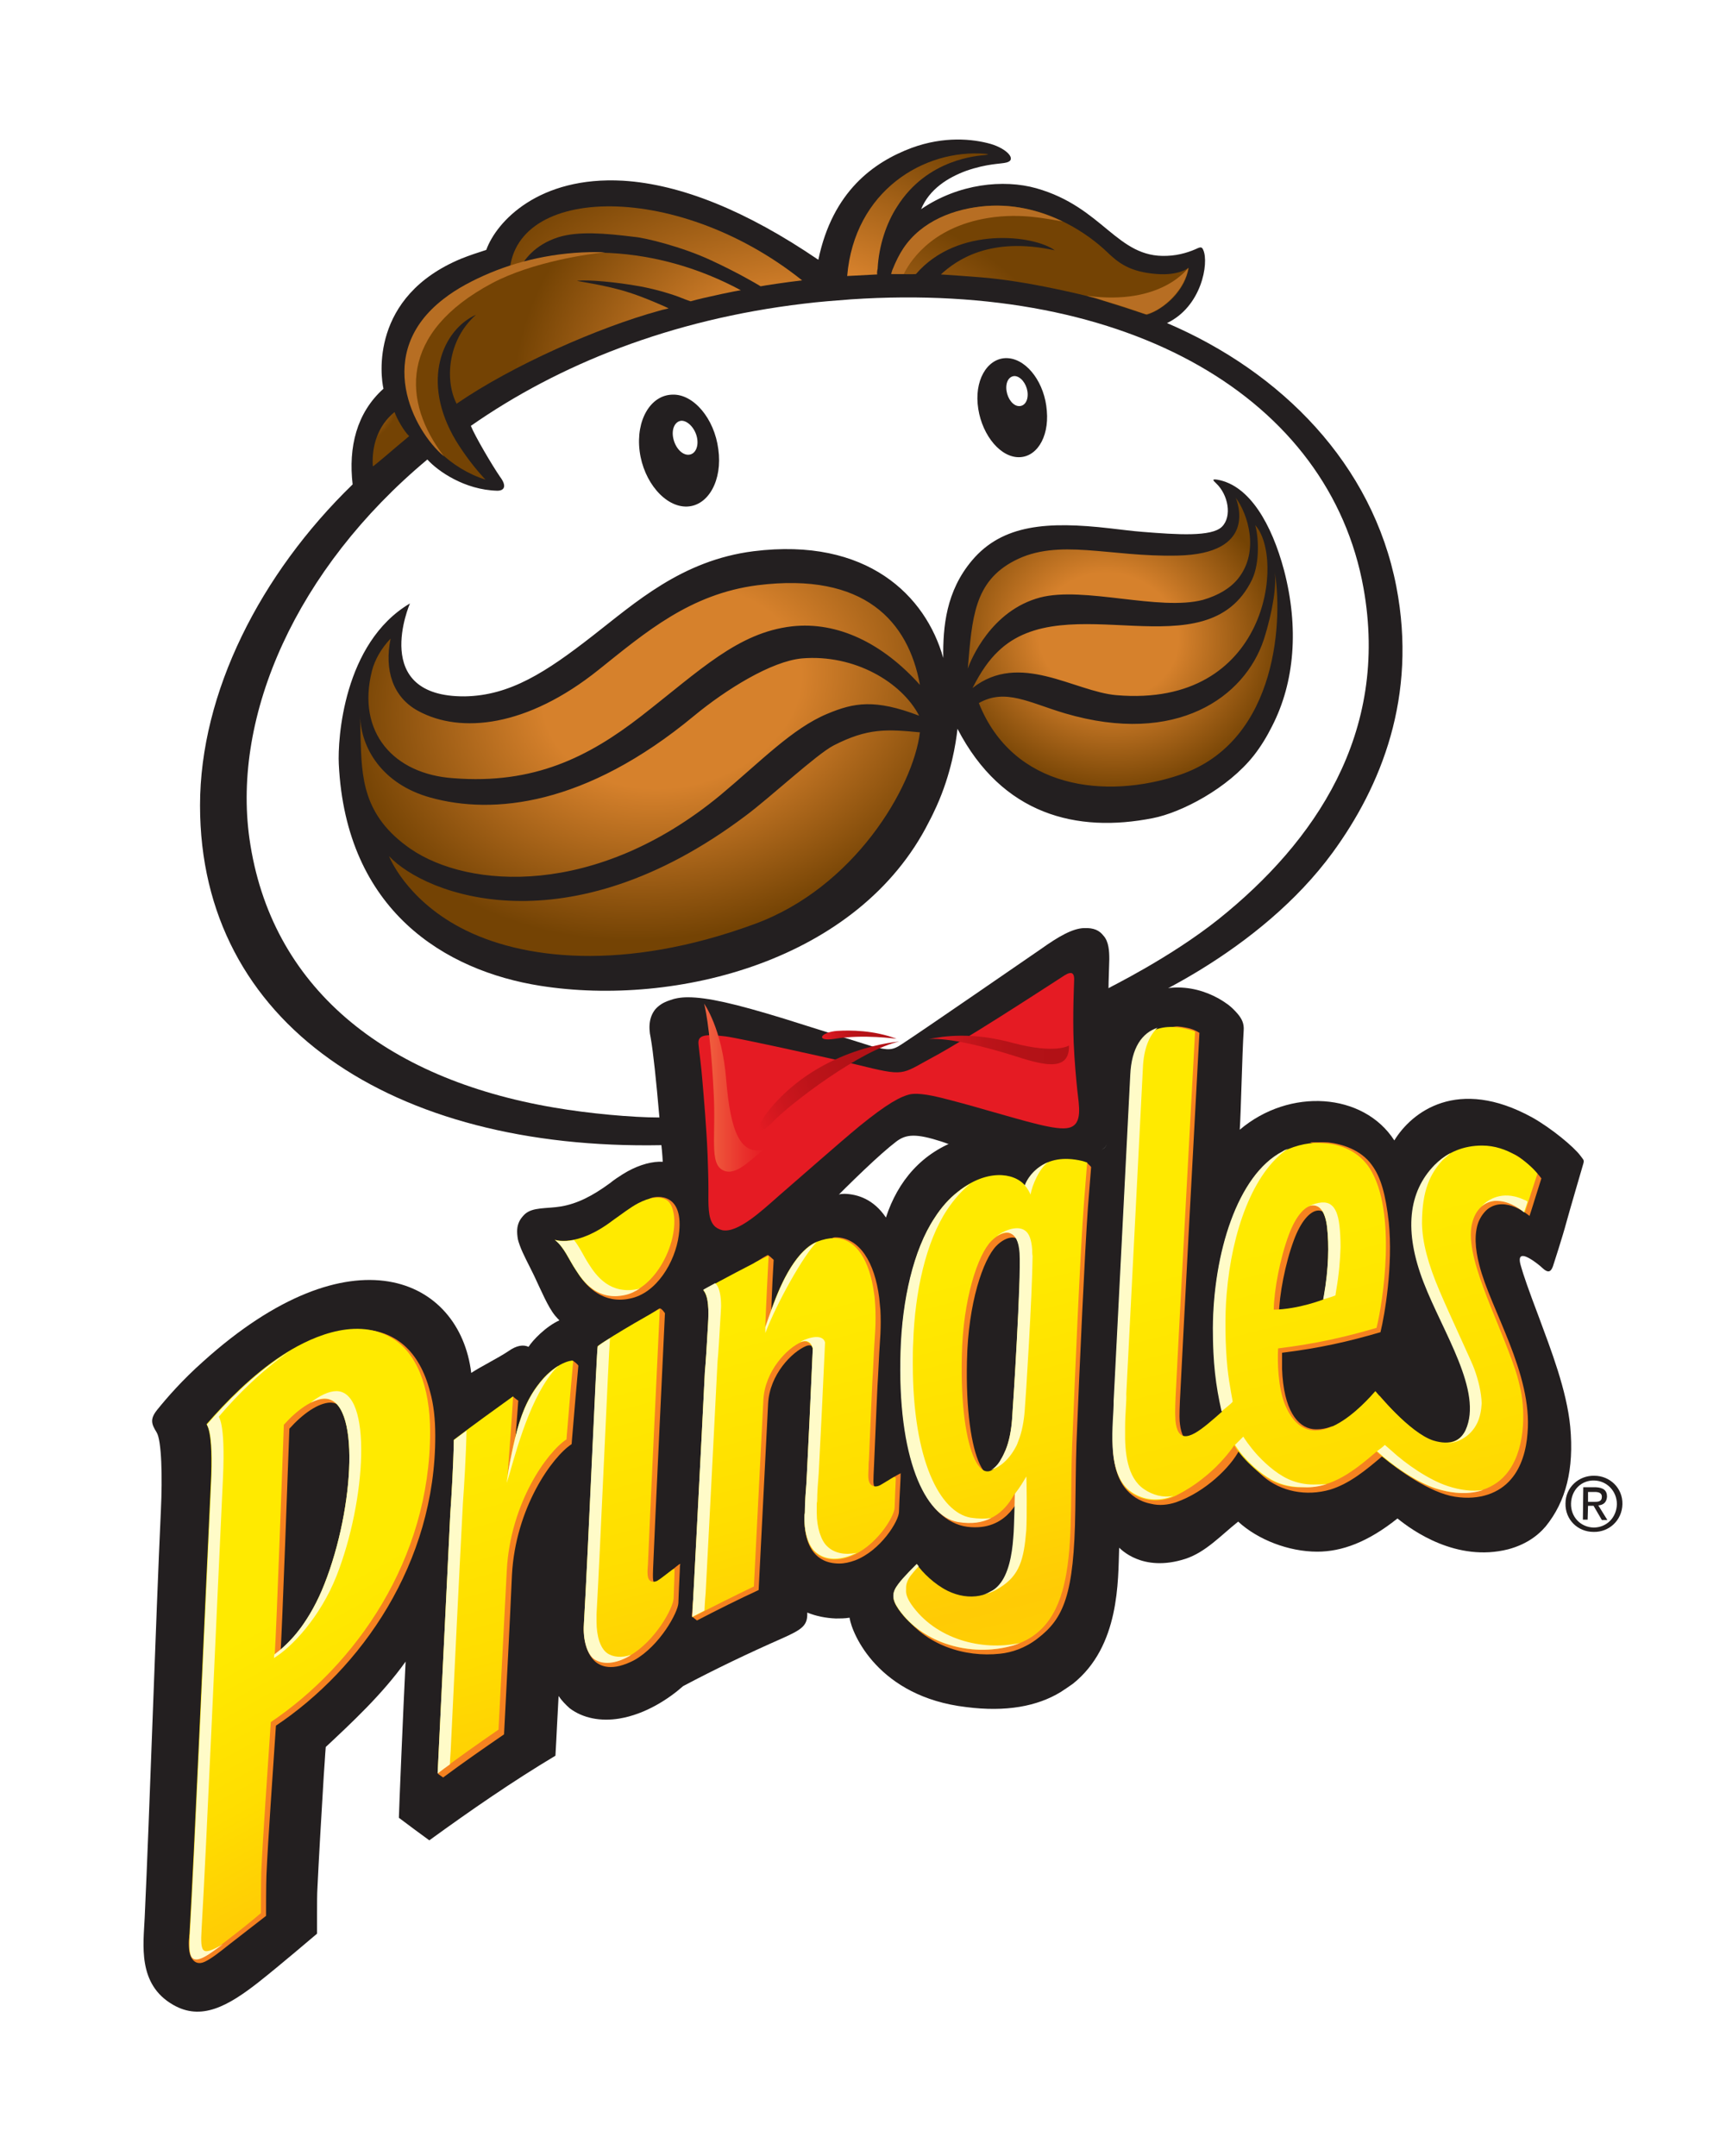 <?xml version="1.0" encoding="utf-8"?>
<!-- Generator: Adobe Illustrator 21.1.0, SVG Export Plug-In . SVG Version: 6.00 Build 0)  -->
<svg version="1.1" id="Layer_1" xmlns="http://www.w3.org/2000/svg" xmlns:xlink="http://www.w3.org/1999/xlink" x="0px" y="0px"
	 viewBox="0 0 436.6 545.3" style="enable-background:new 0 0 436.6 545.3;" xml:space="preserve">
<defs>
<filter id="dropshadow" height="130%">
  <feGaussianBlur in="SourceAlpha" stdDeviation="4"/> <!-- stdDeviation is how much to blur -->
  <feOffset dx="0" dy="13" result="offsetblur"/> <!-- how much to offset -->
  <feComponentTransfer>
    <feFuncA type="linear" slope="0.45"/> <!-- slope is the opacity of the shadow -->
  </feComponentTransfer>
  <feMerge> 
    <feMergeNode/> <!-- this contains the offset blurred image -->
    <feMergeNode in="SourceGraphic"/> <!-- this contains the element that the filter is applied to -->
  </feMerge>
</filter>
<filter id="dropshadow_light" height="130%">
  <feGaussianBlur in="SourceAlpha" stdDeviation="3"/> <!-- stdDeviation is how much to blur -->
  <feOffset dx="0" dy="6" result="offsetblur"/> <!-- how much to offset -->
  <feComponentTransfer>
    <feFuncA type="linear" slope="0.2"/> <!-- slope is the opacity of the shadow -->
  </feComponentTransfer>
  <feMerge> 
    <feMergeNode/> <!-- this contains the offset blurred image -->
    <feMergeNode in="SourceGraphic"/> <!-- this contains the element that the filter is applied to -->
  </feMerge>
</filter>
</defs>
<g>
	<g>
		<g id="logo" filter="url(#dropshadow)">
			<g id="head">
				<g>
					<path style="fill:#231F20;" d="M172.9,289.3c2,8,0.1,15.6,17.1,15c4.5-0.2,10.8-4.2,11.7-4.9c0.4-0.4,6.7-6.5,7.1-6.9
						c6.5-6.6,13.7-13.6,17.9-16.8c2.5-1.9,5-2.1,11.5,0c0.4,0.1,4.3,1.6,7,2.5c0.2,0.1,6.5,4.3,12.1,3.6c2.9-0.4,5.6-2,7.8-3.5
						c2.1-1.4,8.9-0.7,9.8-0.4c3.8,1.2,6.3-0.8,6.3-6.9c0-4.1-1.3-17.8-1-25.7c0.1-2.5-7.6,1.1-5,0.3c12.2-3.6,43.7-18.1,61.9-43
						c12.2-16.7,21.5-39.4,16.1-67.3c-6-30.9-29-54.2-58-66.6c8.8-4.2,10.6-15.2,9.2-18.4c-0.3-0.8-0.6-0.9-1.5-0.5
						c-1.7,0.8-4.5,1.8-7.7,1.9c-12.7,0.6-16.1-12.3-33.1-17.1c-8.2-2.3-19.6-1.2-29.1,5.3c2.1-5.1,6.8-8,11.4-9.7
						c5.5-1.9,8.7-1.7,10.2-2.1c2.7-0.7,0.1-3.5-4-4.7c-4.6-1.3-11.8-2-20,1c-9.6,3.6-20,11-23.6,28.3c-18.2-12.4-34.8-19.1-49.4-20
						c-21.3-1.2-32,10.3-34.6,17.5c-2.2,0.7-4.3,1.4-6.3,2.2C93.5,62,96.3,82.3,97,85.3c-6.8,6.1-8.9,14.8-7.8,24.2
						c-23.3,22.6-38.6,52.6-38.6,81.2c0,55.3,48.7,87.2,116.7,85.9c0,0,1,8.4-0.1,10.6C168.9,287.4,172.4,287.2,172.9,289.3z"/>
					<path style="fill:#FFFFFF;" d="M165.8,242.2c0.9-1,2-1.7,3.5-2.2c1.3-0.5,2.8-0.8,4.7-0.8c4.9,0,11.9,1.6,24.3,5.4
						c6.3,2,22.3,7,22.6,7.1c3.8,0.9,4.8,1,7.3-0.7c6.4-4.2,27.8-19,35.1-24c4.5-3.2,8-5.2,10.9-5.3c2.5-0.1,3.9,0.6,4.9,1.9
						c1.4,1.5,1.5,4,1.5,6c0,0.8-0.2,5.8-0.2,7.3c0-0.1,15.5-7.6,27.9-17.5c24.2-19.4,43.2-46.9,36.6-83.7
						c-8.6-47.8-59-77.7-129.6-73c-3.9,0.3-8,0.6-12,1.1c-33.7,4-62,15.4-84.2,30.9c1.1,2.7,5.4,10,7.4,12.9c1.8,2.4,1,3.5-0.7,3.5
						c-8.3-0.2-15.1-5-17.7-7.9c-33.2,27.7-49.4,64.7-45,95.9c5.3,37.4,34,60.7,77.1,68c8.7,1.5,19.7,2.5,26.6,2.5
						c-0.8-9.3-1.6-16.8-2.2-20.1C163.9,246.3,164.4,243.9,165.8,242.2z"/>
					<g>
						<path style="fill:#E51B23;" d="M268.6,234.1c-7.9,5.1-24.5,15.9-32.7,20.3s-6.7,4.9-19.3,1.8c-5.3-1.3-29.8-6.7-33-7.1
							c-5.6-0.7-7.2-0.3-6.9,2.1c0.2,2.1,0.7,5.4,1,9.4c0.3,3.5,1,11.4,1.3,18.7c0.1,2.9,0.2,5.9,0.2,8.3c0,3.9-0.2,7.5,1.4,9.3
							c0.5,0.6,1.3,1,2.1,1.2c3.9,0.8,10-4.9,14.2-8.6c6.6-5.7,15.4-13.5,20.5-17.7c7-5.7,10.5-7.6,13-8.1c0.2,0,2-0.5,7.6,0.9
							c3.2,0.8,7.3,1.9,11.4,3.1c10.3,2.9,17.9,5.3,21,4.5c3.6-0.9,2.5-5.7,2.1-9.6c-0.3-2.9-0.7-7.2-0.9-11.8
							c-0.3-7.2,0.1-14.9,0.1-15.6C271.9,232.4,270.6,232.7,268.6,234.1z"/>
						<path style="fill:#F29B7F;" d="M177.2,249.3"/>
					</g>
				</g>
				<g>
					<g>
						<g>
							
								<radialGradient id="SVGID_1_" cx="71.508" cy="463.807" r="84.44" gradientTransform="matrix(1.305 9.600000e-03 -0.337 -0.812 283.826 462.128)" gradientUnits="userSpaceOnUse">
								<stop  offset="0.359" style="stop-color:#D6812C"/>
								<stop  offset="0.899" style="stop-color:#744304"/>
							</radialGradient>
							<path style="fill:url(#SVGID_1_);" d="M179.8,52.8c6.3,2.9,11.3,5.8,12.6,6.6c1-0.2,6.2-1,10.5-1.5
								c-32.3-25.8-75.2-24.1-74,0l0.7,3.9c0,0-0.1-11,11.6-14.8c5.1-1.6,11.9-1,19.2-0.1C163.1,47.1,172.5,49.4,179.8,52.8z"/>
							
								<radialGradient id="SVGID_2_" cx="190.607" cy="536.838" r="77.302" gradientTransform="matrix(1.05 0.113 0.115 -0.994 -58.766 600.743)" gradientUnits="userSpaceOnUse">
								<stop  offset="0.359" style="stop-color:#D6812C"/>
								<stop  offset="0.899" style="stop-color:#744304"/>
							</radialGradient>
							<path style="fill:url(#SVGID_2_);" d="M159.2,61c-5.7-1.9-13.5-2.9-13.2-3c2.8-0.3,9.7,0.3,15.8,1.4c4.4,0.8,8.4,2.1,9.7,2.6
								c1.2,0.5,3.1,1.2,3.2,1.2c1.1-0.3,2.2-0.6,3.1-0.8c7.9-1.8,9.6-2,9.6-2c-20.6-11.1-45.5-13.2-67.3-2.5
								c-26.1,12.8-18,34.4-8.9,43.4c3.2,3.1,7.2,5.6,11.6,7c-2.7-2.9-5.3-6.3-7.5-9.9c-9-15.1-3.3-28,5.1-31.8
								c-7.4,6.6-7.8,16.9-4.9,22.5c14.1-9.7,35.9-19.3,51.2-23.5c0.9-0.3,1.7-0.4,2.4-0.6C169.2,64.9,162.5,62,159.2,61z"/>
							
								<radialGradient id="SVGID_3_" cx="186.514" cy="534.938" r="74.154" gradientTransform="matrix(1.053 7.940000e-02 8.360000e-02 -0.997 -35.691 599.709)" gradientUnits="userSpaceOnUse">
								<stop  offset="0.359" style="stop-color:#D6812C"/>
								<stop  offset="0.899" style="stop-color:#744304"/>
							</radialGradient>
							<path style="fill:url(#SVGID_3_);" d="M222,55c0.3-6,2.3-11.7,4.9-15.7c7.7-12.3,20.7-12.9,22.3-13.1
								c0.5-0.1,1.3-0.2,0.1-0.3c-15.6-1.3-33.2,9.4-35,30.9c1.6-0.1,7.6-0.4,7.6-0.4C221.8,56.1,221.9,55.3,222,55z"/>
							
								<radialGradient id="SVGID_4_" cx="187.029" cy="505.62" r="81.586" gradientTransform="matrix(1.053 7.940000e-02 8.360000e-02 -0.997 -35.691 599.709)" gradientUnits="userSpaceOnUse">
								<stop  offset="0.359" style="stop-color:#D6812C"/>
								<stop  offset="0.899" style="stop-color:#744304"/>
							</radialGradient>
							<path style="fill:url(#SVGID_4_);" d="M292.7,56.3c-7-0.5-9.9-2.9-12.8-5.7c-4.2-4-14.4-11.6-27.8-11.6
								c-1.6,0-3.3,0.1-5.1,0.4c-6.2,0.9-12.9,3.5-17.4,9.1c-2.9,3.6-3.9,7.4-4,7.8c0,0,6,0.1,6.1,0c10.6-12.3,30-9.8,35.1-6
								c-16.5-3.6-25,2.6-28.8,6.1c3,0.2,7.5,0.5,12,0.9c5.9,0.6,12.3,1.7,20,3.4c1.3,0.3,4.1,0.9,6.6,1.6
								c6.3,1.9,13.5,4.3,13.5,4.3s1.4-0.4,3-1.4c2.8-1.7,6.6-5.1,7.6-10.4C300.4,54.8,298.3,56.7,292.7,56.3z"/>
							
								<radialGradient id="SVGID_5_" cx="109.228" cy="483.649" r="18.329" gradientTransform="matrix(0.928 9.050000e-02 8.420000e-02 -0.799 -56.466 463.822)" gradientUnits="userSpaceOnUse">
								<stop  offset="0.359" style="stop-color:#D6812C"/>
								<stop  offset="0.899" style="stop-color:#744304"/>
							</radialGradient>
							<path style="fill:url(#SVGID_5_);" d="M94.3,104.9c0,0.3,5.3-4.4,9.2-7.6c-1.4-1.4-3-4.2-3.7-6.1
								C95.5,94.7,94,99.9,94.3,104.9z"/>
						</g>
						<g>
							<path style="fill:#B76E23;" d="M124.5,58.6c10.2-5.4,24.5-7.4,28.6-7.8c-10.5-0.4-20.7,1.7-29.1,5.2c-4.3,1.8-8.5,4-11.8,6.6
								c-17.8,13.7-7.7,33.3,0.1,39.8C101.8,88.7,100.8,71.2,124.5,58.6z"/>
							<path style="fill:#B76E23;" d="M250.1,42.1c8.3-1.3,14.8,0.3,18.7,0.9c-4.8-2.3-11.5-4.5-19.3-3.9c-8.1,0.6-16.4,3.8-21,10.7
								c-1,1.5-1.9,3.3-2.7,5.3c-0.1,0.1-0.3,1-0.4,1.2c2,0,3.2,0,3.2,0C229.7,54.1,234.9,44.5,250.1,42.1z"/>
							<path style="fill:#B76E23;" d="M283.3,64.3c3.2,1,6.7,2.3,6.7,2.2c4.3-1.1,9.9-6.4,10.6-11.8c0,0-6.7,9.7-25.7,7.1
								c0,0,1,0.3,2.3,0.6C277.5,62.5,280.3,63.4,283.3,64.3z"/>
						</g>
					</g>
					<g>
						<g>
							<g>
								<path style="fill:#231F20;" d="M181.7,100.6c1.1,7.8-2.5,14.3-7.9,14.5c-5.5,0.2-11-6.2-12-14c-1-7.9,2.8-14.2,8.3-14.3
									C175.4,86.6,180.7,92.8,181.7,100.6z"/>
								<path style="fill:#231F20;" d="M264.8,90.9c0.6,6.9-2.8,12.1-7.6,11.7c-4.8-0.4-9.3-6.5-9.9-13.5c-0.6-6.9,3.1-12,7.9-11.5
									C260,78.1,264.3,84,264.8,90.9z"/>
							</g>
							<g>
								<path style="fill:#FFFFFF;" d="M176.3,97.6c0.5,2.3-0.4,4.3-2.1,4.4c-1.7,0.1-3.4-1.8-3.9-4.2c-0.5-2.4,0.5-4.3,2.1-4.4
									C174,93.4,175.8,95.3,176.3,97.6z"/>
								<path style="fill:#FFFFFF;" d="M259.9,86c0.3,2.1-0.6,3.7-2.1,3.7s-2.9-1.8-3.2-3.9s0.6-3.7,2.1-3.7
									C258.2,82.2,259.6,84,259.9,86z"/>
							</g>
						</g>
						<g>
							<g>
								<g>
									<path style="fill:none;" d="M165.8,242.2c0.9-1,2-1.7,3.5-2.2c1.3-0.5,2.8-0.8,4.7-0.8c4.9,0,11.9,1.6,24.3,5.4
										c6.3,2,22.3,7,22.6,7.1c3.8,0.9,4.8,1,7.3-0.7c6.4-4.2,27.8-19,35.1-24c4.5-3.2,8-5.2,10.9-5.3c2.5-0.1,3.9,0.6,4.9,1.9
										c1.4,1.5,1.5,4,1.5,6c0,0.8-0.2,5.8-0.2,7.3c0-0.1,15.5-7.6,27.9-17.5c24.2-19.4,43.2-46.9,36.6-83.7
										c-8.6-47.8-59-77.7-129.6-73c-3.9,0.3-8,0.6-12,1.1c-33.7,4-62,15.4-84.2,30.9c1.1,2.7,5.4,10,7.4,12.9
										c1.8,2.4,1,3.5-0.7,3.5c-8.3-0.2-15.1-5-17.7-7.9c-33.2,27.7-49.4,64.7-45,95.9c5.3,37.4,34,60.7,77.1,68
										c8.7,1.5,19.7,2.5,26.6,2.5c-0.8-9.3-1.6-16.8-2.2-20.1C163.9,246.3,164.4,243.9,165.8,242.2z"/>
								</g>
							</g>
							<g id="moustache" filter="url(#dropshadow_light)">
								<g>
									
										<radialGradient id="SVGID_6_" cx="56.635" cy="1278.735" r="99.644" gradientTransform="matrix(0.891 7.580000e-02 0.207 -0.71 -145.185 1058.473)" gradientUnits="userSpaceOnUse">
										<stop  offset="0.359" style="stop-color:#D6812C"/>
										<stop  offset="0.899" style="stop-color:#744304"/>
									</radialGradient>
									<path style="fill:url(#SVGID_6_);" d="M193.1,123.8c-17.8,2.5-30.8,10.9-42.1,20.9c-16.6,14.7-28.8,15.9-39.7,14.8
										c-12.4-1.3-11.8-15.9-11.5-20.6c-9.4,5.9-12.9,27-10.7,40.5c3.7,22,21.7,59.1,87.2,43.8c44.1-10.2,62.7-40.9,59.9-65.8
										C232.9,129,209.8,121.5,193.1,123.8z"/>
									
										<radialGradient id="SVGID_7_" cx="336.877" cy="1357.841" r="79.009" gradientTransform="matrix(0.617 0.103 9.080000e-02 -0.551 -50.724 855.275)" gradientUnits="userSpaceOnUse">
										<stop  offset="0.359" style="stop-color:#D6812C"/>
										<stop  offset="0.899" style="stop-color:#744304"/>
									</radialGradient>
									<path style="fill:url(#SVGID_7_);" d="M321.9,119.5c-3.5-9.2-8.6-14.4-11.1-15c5.1,17.6-7.7,15-31.3,13
										c-21.8-1.8-37.4,2-37.3,31c0.1,30.9,37.1,47.7,66.7,26.8C327.9,158.2,327.5,134,321.9,119.5z"/>
								</g>
								<path style="fill:#231F20;" d="M324.8,125.2c-3.1-11.6-8.7-21.5-16.9-22.9c-1.4-0.2-1,0.2-0.6,0.6c0.1,0.1,0.2,0.2,0.3,0.3
									c3.1,2.9,4.1,8.4,1.5,11s-11.4,2-20.1,1.3c-2.7-0.2-5.5-0.6-8.3-0.9c-15.7-1.8-27.1-1-34.8,8.1c-6.6,7.8-7.4,16.8-7.3,24.7
									c-4.4-15.7-19.2-30.6-48-27c-18.2,2.3-30,13.1-40.7,21.4c-11.8,9.2-20.9,15.1-32.3,15.3c-24.2,0.2-13.9-23.5-13.9-23.5
									c-16.9,10-18.3,34.5-18,40.6c1.8,37.1,26.9,52.3,51,56.1c34.3,5.4,80.6-6.3,98.3-41.5c0.7-1.3,1.3-2.6,1.9-3.9
									c3.7-8.2,4.9-15.9,5.3-19.6c11.3,21.8,30.2,26.4,49.4,22.6c7.2-1.4,19-7.5,25.6-15.9c1.8-2.3,3.3-4.8,4.6-7.4
									C327.5,153.5,328.6,139.7,324.8,125.2z M94.1,150.6c0.7-2.7,2.3-5.6,4.7-8.1c-1.6,7.9,0.5,14.8,7,18.3
									c10.7,5.8,27.5,4.1,45.6-10.4c12-9.6,23.2-19.2,40.2-21.4c27.1-3.4,38.2,9.2,41.1,25.2c-9.4-10.5-20.8-16.1-32.4-14.8
									c-13.7,1.6-23.2,11.1-38.1,22.7c-13.4,10.4-27.2,17.3-47.5,15.7C99.7,176.8,90.1,166.3,94.1,150.6z M91.2,167.4
									c-0.1-3.6-0.1-6.2-0.1-5.3c0.2,8,5.5,17.2,17.8,20.6c15.8,4.4,39.2,2.1,66.7-20.7c8-6.6,19.5-13.8,27.3-14.5
									c13.2-1.1,25.2,6,29.6,14.5c-11.2-4.3-16.5-3.3-23.2-0.5c-8.9,3.7-16.9,12.1-27.1,20.6c-31.5,26-63.7,23.6-78.3,13.6
									C91.7,187.3,91.5,177.6,91.2,167.4z M190.8,214.7c-33,12.1-59,9-74.3,0.9c-14-7.4-18.1-18.1-18.1-18.1
									c9.3,9.9,45.1,23.7,90.2-10.2c6.2-4.6,18-15.6,22.3-17.8c8.6-4.4,13.4-4.1,21.8-3.3C231,180.1,216.1,205.5,190.8,214.7z
									 M256.6,122.8c11.1-5.8,24-0.9,41.2-1.3c20.4-0.4,15.2-13.5,14.8-14.6c3,4,6.1,13.5,0.6,20.4c-2,2.5-5.1,4.3-8.9,5.4
									c-11.1,2.9-30.1-3.5-41.2-0.6c-12.4,3.3-17.5,15.7-18.3,18C245.9,137.2,246.4,128.1,256.6,122.8z M252.4,145.8
									c17.2-16.9,52.8,5.5,64.3-18.2c2.1-4.4,1.6-11.3,0.8-13.8c7.5,8.1,3.5,46.3-35.1,43c-10.6-0.9-24.5-11.2-36.4-1.8
									C248.2,150.7,250.2,147.9,252.4,145.8z M298.3,177c-18.5,6.2-42,3.6-50.7-18.2c6.7-3.8,12.7-0.1,21.8,2.6
									c28.2,8.3,45.5-4.1,50.3-18.7c2.3-7.2,3.3-14.1,2.7-17.2C324.4,136.1,323.9,168.4,298.3,177z"/>
							</g>
						</g>
					</g>
				</g>
			</g>
			<g id="lettering">
				<path style="fill:#231F20;" d="M397.2,347.8c-0.9-9.3-4.9-19.5-8-27.9c-2.5-6.6-3.9-10.6-4.5-12.8c-0.9-3,0.4-3.4,4.2-0.5
					c0.5,0.4,0.9,0.7,1.3,1.1c1.2,1.1,2,1.2,2.6-0.4c0.2-0.6,2.5-7.7,3.4-11.1c0.7-2.6,4.1-14.2,4.3-14.9c0.3-1,0-1-0.7-2
					c-1.7-2.3-7.4-7-12.2-9.7c-18.9-10.4-30.5-1.4-34.9,5.8c-7.8-12.1-26.5-13.4-39.1-2.7c0.3-4.3,0.6-19,1-25.2
					c0.1-1.6-0.4-2.8-1.6-4.2c-0.7-0.8-1.5-1.6-2.3-2.2c-6-4.5-15.4-6.6-23.6-1c-0.6,0.4-10.1,2.5-10.7,3c-0.5,0.4-0.4,3-0.4,3.8
					c-0.2,7.2,4.4,22.5,4.4,26.4c0,6.4-3.5,4.6-7.5,2.9c-4-1.8-13.2-0.3-14.5,2.5c-1.3,2.7-9.6-1.5-9.6-1.5s-3-1.2-5.8-2.1
					c-9.8,3.3-15.9,10.6-18.9,19.8c-3.1-4.6-7.1-5.9-10.5-6c-1,0-2.5,0.3-4.1,0.9c-2.6,1.6-6.2,4.4-8.3,5.5
					c-2.6,1.3-3.4-0.9-5.7-0.7c-5.7,6.2-12.7,5.9-16.8,4c-1.9-0.9-2.7-3.1-2.9-5.2c-0.2-0.7-0.4-1.6-0.4-2.3c0-1.1-0.1-2.6-0.3-3.6
					c-0.6-1-1.5-2.4-2.1-3.6c-2.3-4.5-9.3-3.8-15.4,0c-1.1,0.7-2.2,1.4-3.3,2.3c-4.5,3.3-8.3,5.2-12.4,5.9c-3.6,0.6-7.2,0.1-9.2,2
					c-0.5,0.5-1,1.1-1.3,1.7c-0.7,1.4-0.7,2.8-0.4,4.6c0.1,0.4,0.2,0.8,0.5,1.6c0.8,2.2,2.2,4.7,3.6,7.6c1.8,3.8,3.5,7.9,5.3,10.1
					c0.5,0.6,0.9,1,1.1,1.2c-3.5,1.6-6.8,5.1-7.8,6.7c-1.3-0.6-3-0.4-5.1,1.1c-2.7,1.8-7,3.9-9.4,5.5c-2.9-24-30.3-36.7-67.8-2.9
					c-5.3,4.7-9.2,9.2-11.7,12.3c-1.8,2.3-1.4,3.5-0.1,5.6c1.3,2,1.5,11.4,1.1,19.7c-1.3,27.9-2.9,77.6-4.1,103
					c-0.3,6.8-1.9,16.9,7.2,22.1c7.1,4.1,13.8,0.4,21.7-5.8c5.2-4.1,14.7-12.2,14.7-12.2c0-1.6,0-3.5,0-5c0-2.6,0-5.1,0.1-6.6
					c0.3-6.4,1-18.7,1.6-28.4c0.2-2.4,0.3-4.9,0.5-7.2c6.4-6,14.3-13.3,20.2-21.6c-0.6,11.9-1.7,38.3-1.7,39.5
					c2.5,1.9,5.1,3.8,7.7,5.7c10.6-7.7,21.2-15,31.9-21.4c0.3-5,0.5-10.1,0.8-15.1c0.8,1.2,1.8,2.2,2.8,3.1
					c3.3,2.5,7.8,3.4,12.6,2.6c6.6-1.1,12.5-5,16.1-8.2c8.3-4.4,16.7-8.4,25.1-12.1c4.7-2.1,6.2-3.1,6.3-5.8c0-0.2,0-0.5,0-0.7
					c2.2,0.9,4.7,1.4,7.2,1.5c1.1,0,2.3,0,3.5-0.2c0.6,4.1,7.3,20,29.5,22.6c10.1,1.3,18-0.2,23.9-3.8c1.1-0.7,2.1-1.4,3.1-2.1
					c11.9-9.5,11.4-26.1,11.7-34.4c0.2,0.1,5.7,6.4,16.8,2.8c5.1-1.7,8.8-5.8,13.3-9.4c5,4.6,12.8,7.6,20,7.6
					c6.2,0,12.8-2.4,20.3-8.4c3.8,3.1,15,11.1,28,7.8c4.1-1.1,7.2-3.1,9.5-5.8C396.1,366.7,398.2,358.6,397.2,347.8z"/>
				<g>
					<g>
						<path style="fill:#F58220;" d="M171.8,382.6c-0.5,0.4-1.2,0.9-1.4,1.1s-0.5,0.5-0.5,0.6c0,0.5,0.4,1.6,0.2,1.8
							c-1.5,1-2.3,1.9-3,2c-2.4,0.4-1.9-2.6-1.9-4.4c0.3-7.9,3-64.6,3-64.6s-0.9-1.4-1.4-1.2c-2.7,1.5-11.2,8.3-14.3,10.6
							c-0.2,0.2-2.4,51.5-3.5,70.2c0,0.5-1.2-1.4-1.2-0.9c-0.4,2.2,0.1,8.2,3.8,10.1c1.3,0.7,3,0.9,5.1,0.4c1.2-0.3,2.5-0.8,3.8-1.5
							c6.5-3.7,11-12.1,11.1-14.4c0.1-3.3,0.4-8.5,0.4-9.5C172.1,382.5,172.2,382.4,171.8,382.6z"/>
						<path style="fill:#F58220;" d="M171.7,299.4c1.5-10.9-5.6-10-7.1-9.4c-0.6,0.2-1.2,2-1.9,2.4c-1.9,1-4.1,2.6-6.5,4.4
							c-9.1,6.8-14.6,4.7-14.6,4.7c2.4,1.9,3.5,4.9,5.3,7.6c0.1,0.1-0.5,0.2-0.4,0.3c2,3.1,6.2,7.4,12.8,6
							C166.1,314.1,170.8,306.1,171.7,299.4z"/>
						<path style="fill:#F58220;" d="M145.2,331.3c-0.5-0.4-1,0-1.2,0.1c-1.4,0.8-3.3,3-5.8,5.9c-5.9,7-6.2,15.1-7.3,19.9
							c-0.3-0.8-0.6-1.5-0.9-2.3c0.4-4.6,0.8-9.2,1.1-13.7c-0.5-0.3-0.9-0.7-1.3-1c-4.6,3.9-9.1,7.9-13.6,12
							c-0.1,6.3-0.6,14.4-0.9,18.7c-1.5,21.6-3,43.1-4.5,64.7c0.4,0.3,0.9,0.6,1.3,0.9c5.1-3.8,10.3-7.4,15.4-10.9
							c0.7-13.4,1.4-26.9,2-40.3c0.9-17,10.2-29.9,15.1-33.1c0,0,0.1-1.5,0.3-3.7c0.3-3.9,1.1-12.9,1.4-16.1
							C146.3,332.2,145.6,331.6,145.2,331.3z"/>
						<path style="fill:#F58220;" d="M227.8,359.6c-0.1,0-1.3,0.7-1.7,0.9c-0.6,0.4-0.9,0.6-0.9,0.6c0,0.4,0.9,1.5,0.7,1.6
							c-1.5,0.7-2.3,1.5-3,1.4c-0.8,0-1.3-0.4-1.6-0.9c-0.5-0.9-0.4-1.4-0.2-5.9c0.4-9.1,0.9-21.5,1-22.1c0.2-4.1,0.4-8,0.6-10.8
							c0.1-2.1,0.1-4.2,0-6.1c-0.1-1-0.2-2-0.3-3.1c-1.1-8.8-4.9-15.3-11.1-15.3c-1.3,0-1.7,1.6-3.3,2.2
							c-5.5,2.2-9.9,11.6-12.3,19.3c0.2-2.6-0.6,0.9-0.6-1.7c0-4.2,0.6-14.1,0.6-14.1c-0.4-0.4-0.8-0.7-1-0.9
							c-0.5-0.4-0.4-0.4-1.1,0c-3.1,1.7-9.1,6.7-13,8.7c0,7.5-0.8,18.4-1.1,21.5c-0.8,15.1-4.5,60.8-4.5,60.8c0,0.1,1.3,1.1,1.3,1.1
							c5.2-2.7,10.4-5.3,15.6-7.7c0.8-15.7,1.6-31.5,2.4-47.2c0.4-7.3,6-13,9.6-14.5c0.9-0.4,2.3-0.2,2.9,1.7
							c-0.5,11.4-1.1,24.3-1.6,33.9c-0.2,2.6-0.4,5-0.4,7.2c0,0.3,0,0.7-0.1,1c0,0.5-1.1,1.3-1.1,1.7c0,0.5,0.1,1.2,0.2,1.8
							c0.5,2.9,2.2,7.7,8.5,7.7c1.3,0,2.6-0.3,4-0.8c6.5-2.5,11.1-10,11.1-12.3c0.1-3.5,0.5-9.4,0.4-9.6
							C228,359.6,227.9,359.6,227.8,359.6z"/>
						<path style="fill:#F58220;" d="M386.4,349.4c1.3-15-9.4-31.3-12.2-42.5c-1.1-4.2-1.3-8-0.2-10.9c0.6-1.4,1.4-2.5,2.4-3.3
							c4.5-3.3,10.1,1.5,10.5,1.8c0.2-0.5,2.5-8,3-9.5c0,0-0.8-1.1-2.1-2.4c-1.5-1.4-3.3-3-4.6-3.6c-2-0.9-4.5-1.4-7.2-1.5
							c-4.7-0.1-8.8,1.7-11.8,4.8c-8.2,8.4-8,21.7,1.5,39.1c0.5,0.9,0.1,1.8,0.6,2.7c4.3,8.1,8.9,18.2,5.6,25.4
							c-1.3,2.8-4,4.1-8.3,2.8c-6-1.9-14.4-12.1-14.6-12.3c-1.3,1.4-6.2,7.1-11.5,9.2c-0.2,0.1-0.3-0.9-0.5-1.5c0-0.1-2.1,1-4.9,0.7
							c-3.9-0.5-7.4-4.8-7.8-15.2c0-1.5,0-2.9,0-4.1c9.6-1.2,16.7-2.8,24.9-5.2c1.1-4.5,3.2-16.9,2.1-27.8c-0.8-7.1-2-11.4-4.3-14.5
							c-2.8-3.9-7.6-5.3-11-5.7c-1.1-0.1-4.7,0-4.6,0c0.7,0.4,4.9,1.2,4.3,1.2c-2.9-0.3-6.5,0.3-10.2,2.1
							c-14.7,7.6-20.6,38.5-16.1,60.5c0.3,2.1,0.5,3.9,0.8,5.3c-4.9,4.3-9.7,8.7-11.2,4.5c-0.3-0.8-0.5-1.9-0.6-3.1
							c-0.1-1.1,0-4.2,0.2-7.7c0.2-4.6,4.2-79.9,4.8-90.5c0,0-0.6-0.4-1.3-0.7c-0.4-0.2-0.9-0.3-1.1-0.4c-1.2-0.3-2.9-0.6-3.6-0.5
							c-5.7,0.5-9.8,4.7-10.2,13.7c-1.7,28.5-3.5,56.9-5.2,85.4c0,0.2-2.2,11.3,2.5,17.5c1.5,1.9,3.6,3.5,6.7,4.1
							c2,0.5,4.2,0.3,6.3-0.4c7.4-2.6,13.8-8.9,16-13.2c1.2,2.1,3.9,4.8,6.2,6.8c4.3,3.6,10.6,5,16.8,3.2c4.9-1.5,9.1-5,13.1-8.4
							c4.2,3.5,12.1,9.2,18.4,10.2c6.4,1,11.3-1,14.2-4.4C384.9,358,386.1,353.6,386.4,349.4z M327.3,300.6c3.4-9.2,8.8-10,9.7-1.9
							c0.5,4.4,0.4,10.6-0.8,17.5c0,0.2-0.1,0.4-0.1,0.7c0,0-6.3,2.5-12.6,2.6C323.6,314.4,325.1,306.5,327.3,300.6z M274.8,280.9
							c0,0-0.4,0.1-0.5,0.2c-0.1,0.3-0.2,0.6-0.3,0.6c-9.3-1.8-12.7,4.4-13.5,6.4c-2.9-3.4-9.9-4.1-16.9,1.4
							c-2.2,1.7-4.2,3.9-5.9,6.6c-5.4,8.1-8.2,20.9-8.6,33.6c-0.5,14.4,0.4,24.9,3.4,32.1c3.1,7.4,7.9,11.1,13.1,11.4
							c9.9,0.7,12.4-8.4,12.4-7.6c-0.1,14.5-0.5,23.3-7.3,25.6c-7.9,2.7-15.1-3.5-17.9-7.3c0,0-3.1,3.2-4.4,4.9
							c-1.6,2.1-1.7,3.7,0.1,6.3c5.5,7.9,15.5,11.1,24.5,10.1c2.9-0.3,6.3-1.4,9.4-3.8c6.7-5.1,9.3-11.1,9.6-32.4
							c0.1-5.3,0.1-11,0.3-17c0.8-20,2.1-48.4,2.9-59.7c0.5-6.1,0.8-10.1,0.8-10.1C276.1,282.1,275.3,281.4,274.8,280.9z
							 M257.3,347.4c-0.2,2.6-0.7,5.4-1.6,7.6c-5.5,13.2-11.7,1-11.1-23.9c0.3-14.6,4.1-25.6,7.4-29c2.3-2.4,6.9-4.3,7.3,3.1
							C259.7,312,257.6,343.5,257.3,347.4z"/>
						<path style="fill:#F58220;" d="M110.1,350c0-4.1-0.4-7.8-1.3-11c-2.7-10.5-9-15.7-17.7-15.8c-6.7-0.1-12.9,3.8-18.5,7.5
							c-7.5,4.9-14.2,11.8-19,17.3c-0.3,0.3,1.8,0.6,1,15.6c-1.4,29.8-3.9,88.1-5.2,110.5c0,0.8-1,0.6-1.4,2
							c-0.1,0.3-0.1,0.7-0.2,1.3c-0.1,1.3-0.1,3.9,0.9,5.1c0.6,0.8,1.6,1.3,3.1,0.6c1.7-0.8,3.7-2.4,6.1-4.3c4-3.1,9.4-7.3,9.4-7.3
							c0-1.3,0-7.7,0.1-10.3c0.4-9.2,1.6-25.4,2.4-37.8C91.2,409.1,110.2,382.4,110.1,350z M83.5,388.5c-3.7,9.5-8.4,14.7-12.6,17.9
							c0.5-7.9,2-49.7,2.3-58.1c3.4-3.8,7.3-6.5,10.3-6.6C92.6,341.7,91.1,369.2,83.5,388.5z"/>
					</g>
					<g>
						
							<linearGradient id="SVGID_8_" gradientUnits="userSpaceOnUse" x1="122.474" y1="270.729" x2="188.99" y2="54.551" gradientTransform="matrix(1 4.140000e-02 2.220000e-02 -0.999 -8.417 492.887)">
							<stop  offset="0.494" style="stop-color:#FFEA00"/>
							<stop  offset="0.709" style="stop-color:#FFDD00"/>
							<stop  offset="0.868" style="stop-color:#FFCB05"/>
							<stop  offset="1" style="stop-color:#FFD400"/>
						</linearGradient>
						<path style="fill:url(#SVGID_8_);" d="M170,384c-0.4,0.3-0.8,0.6-0.8,0.6c-0.9,0.7-2.3,1.8-3,2.2c-0.5,0.2-1,0.3-1.5,0.1
							c-1.2-0.5-0.9-2.8-0.8-4.3c0.3-7.9,3-64.6,3-64.6c0-0.1-12,6.7-15.7,9.4c-0.2,0.2-2.4,51.5-3.5,70.2c-0.2,4.2,0.9,7.5,2.6,8.8
							c2.2,1.6,5.5,1.3,9-0.7c6.5-3.7,11-12.1,11.1-14.5c0.1-3.5,0.3-7.1,0.2-7.3C170.5,383.7,170.5,383.7,170,384z"/>
						
							<linearGradient id="SVGID_9_" gradientUnits="userSpaceOnUse" x1="138.387" y1="270.5" x2="202.381" y2="62.518" gradientTransform="matrix(1 4.140000e-02 2.220000e-02 -0.999 -8.417 492.887)">
							<stop  offset="0.494" style="stop-color:#FFEA00"/>
							<stop  offset="0.709" style="stop-color:#FFDD00"/>
							<stop  offset="0.868" style="stop-color:#FFCB05"/>
							<stop  offset="1" style="stop-color:#FFD400"/>
						</linearGradient>
						<path style="fill:url(#SVGID_9_);" d="M170.5,294.5c-0.3-2.4-1.1-3.8-2.4-4.3c-1.6-0.7-3.8-0.4-6.7,1.1
							c-1.9,1-4.1,2.7-6.5,4.4c-9.1,6.9-14.6,4.8-14.6,4.8c2.4,1.9,3.5,4.9,5.3,7.6c2,3.2,5.5,7.8,12.4,6.3
							C166,312.7,171.3,301.5,170.5,294.5z"/>
						
							<linearGradient id="SVGID_10_" gradientUnits="userSpaceOnUse" x1="87.151" y1="293.764" x2="159.814" y2="57.609" gradientTransform="matrix(1 2.220000e-02 2.220000e-02 -1 -8.417 524.789)">
							<stop  offset="0.494" style="stop-color:#FFEA00"/>
							<stop  offset="0.709" style="stop-color:#FFDD00"/>
							<stop  offset="0.868" style="stop-color:#FFCB05"/>
							<stop  offset="1" style="stop-color:#FFD400"/>
						</linearGradient>
						<path style="fill:url(#SVGID_10_);" d="M136.9,336.2c-0.1,0.2-0.3,0.3-0.4,0.5c-4.1,5.1-6,11.2-8.1,23.3
							c0.5-6.6,1-13.2,1.4-19.9c-5,3.6-10,7.2-15,11c-0.1,6.3-0.6,14.4-0.9,18.7c-1.1,21.9-2.1,43.7-3.2,65.6
							c5.1-3.8,10.3-7.5,15.4-11c0.7-13.4,1.4-26.9,2.1-40.3c0.9-17,10.2-29.9,15.1-33.1c0,0,0.1-1.5,0.3-3.7
							c0.3-3.9,1.1-12.9,1.4-16.1C144.9,330.8,140.8,331.5,136.9,336.2z"/>
						
							<linearGradient id="SVGID_11_" gradientUnits="userSpaceOnUse" x1="160.121" y1="287.318" x2="227.304" y2="68.973" gradientTransform="matrix(1 4.140000e-02 2.220000e-02 -0.999 -8.417 492.887)">
							<stop  offset="0.494" style="stop-color:#FFEA00"/>
							<stop  offset="0.709" style="stop-color:#FFDD00"/>
							<stop  offset="0.868" style="stop-color:#FFCB05"/>
							<stop  offset="1" style="stop-color:#FFD400"/>
						</linearGradient>
						<path style="fill:url(#SVGID_11_);" d="M226,360.6c-0.8,0.4-2.8,1.7-3.4,2c-0.8,0.4-1.5,0.4-2.1,0c-1.2-0.8-0.8-3-0.8-4.4
							c0-0.5,0-1.2,0.1-2c0.4-9.1,0.9-21.5,1-22.1c0.2-4.1,0.4-8,0.6-10.8c0.1-2.1,0.1-4.2,0-6.1c-0.1-1-0.1-2-0.3-3.1
							c-1.1-8.3-4.5-14-10.1-14c-1.3,0-2.7,0.3-4.3,0.9c-5,2-9,9.8-11.5,17c-0.1,0.4-1.1,3-1.4,4c-0.4,1.1-0.2,0.6-0.2,0
							c0.2-5.4,0.7-15.1,0.8-17c0-0.4,0-0.5-0.3-0.3c-1.3,0.6-2.9,1.4-3.7,1.9c-4.9,2.5-12.5,6.6-12.5,6.7c1.4,1.6,1.4,5.3,1.2,8.6
							c-0.3,5.3-0.6,10.2-0.8,12.1c-0.8,16.7-3.2,62-3.2,62c5.2-2.7,10.4-5.3,15.6-7.8c0.8-15.7,1.6-31.5,2.4-47.2
							c0.4-7.3,6-13.1,9.6-14.6c0.9-0.4,2.3-0.2,2.9,1.7c-0.5,11.4-1.1,24.3-1.6,33.9c-0.2,2.6-0.4,5-0.4,7.2c0,0.3,0,0.7-0.1,1
							c-0.2,4.1,0.9,7.7,2.6,9.3c2.2,2.1,5.5,2.4,9,1.1c6.5-2.5,11.1-10,11.2-12.3c0.1-2.6,0.2-5.9,0.3-7.4
							C226.5,360.4,226.2,360.5,226,360.6z"/>
						
							<linearGradient id="SVGID_12_" gradientUnits="userSpaceOnUse" x1="293.889" y1="319.685" x2="374.628" y2="57.283" gradientTransform="matrix(1 5.320000e-02 2.220000e-02 -0.999 -8.417 471.542)">
							<stop  offset="0.494" style="stop-color:#FFEA00"/>
							<stop  offset="0.709" style="stop-color:#FFDD00"/>
							<stop  offset="0.868" style="stop-color:#FFCB05"/>
							<stop  offset="1" style="stop-color:#FFD400"/>
						</linearGradient>
						<path style="fill:url(#SVGID_12_);" d="M384.7,338.7c-0.4-1.8-0.8-3.5-1.4-5.3c-4.6-13.6-13.3-29.2-10.8-37.5
							c0.5-1.8,1.5-3.3,2.7-4.1c4.5-3.3,10.1,1.5,10.5,1.8c0.2-0.6,3.2-9.8,3.2-9.8c-2.5-3-7.6-7.1-14-7.1c-4.7,0-8.8,1.7-11.8,4.8
							c-6.3,6.4-7.6,15.5-3.7,27.2c3,9.1,11.2,22.8,12.4,31.5c0.4,3,0.2,5.8-0.9,8.3c-1.3,2.8-4,4.1-8.3,2.8
							c-6-1.9-14.5-12.3-14.7-12.5c-2.2,2.5-16.5,18.9-22.9,3.3c-1.7-4.3-1.9-10.5-1.7-14.1c9.6-1.2,16.7-2.8,24.9-5.2
							c1.6-6.4,5.2-29.4-1.7-40.3c-2.6-4.1-7.1-6.2-11.8-6.4c-2.9-0.3-6.5,0.3-10.2,2.1c-14.7,7.6-20.6,38.5-16.2,60.5
							c0.3,2,0.5,3.9,0.8,5.3c-4.9,4.3-9.7,8.7-11.3,4.5c-0.3-0.8-0.5-1.9-0.5-3.1c-0.1-1.1,0-4.2,0.2-7.7c0.2-5,4.8-89.8,4.8-89.8
							c-0.2-0.1-0.6-0.3-1.1-0.4c-8.1-2.4-14.7,0.4-15.2,11.7c-1.4,27.5-2.8,54.9-4.2,82.4c0.1,4.9-2.3,18.4,4.5,23
							c3.2,2.2,7.5,2.4,11.2,0.6c2.2-1.1,4.6-2.6,6.6-4.2c5.2-4,8.1-8.5,8.1-8.5c0.1,0.2,0.2,0.3,0.3,0.5c2.1,3.2,6.8,7.8,11.2,9.3
							c2,0.7,4,0.9,6,0.8c7.4,0.3,13.1-4.4,18.5-9c4,3.6,10.1,7.8,14.8,9.3c8.2,2.6,14.5,0.5,17.9-3.5
							C385.9,354.1,385.8,344.2,384.7,338.7z M326,299.3c3.4-9.2,8.8-10,9.7-1.9c0.5,4.4,0.4,10.5-0.8,17.5c0,0.2-0.1,0.4-0.1,0.7
							c0,0-6.3,2.5-12.6,2.6C322.3,313.1,323.8,305.2,326,299.3z"/>
						
							<linearGradient id="SVGID_13_" gradientUnits="userSpaceOnUse" x1="215.946" y1="278.212" x2="280.351" y2="68.894" gradientTransform="matrix(1 5.320000e-02 2.220000e-02 -0.999 -8.417 471.542)">
							<stop  offset="0.494" style="stop-color:#FFEA00"/>
							<stop  offset="0.709" style="stop-color:#FFDD00"/>
							<stop  offset="0.868" style="stop-color:#FFCB05"/>
							<stop  offset="1" style="stop-color:#FFD400"/>
						</linearGradient>
						<path style="fill:url(#SVGID_13_);" d="M273.8,280.6c-10.1-2.4-13.6,4.1-14.5,6.2c-2.9-3.4-9.9-4.1-16.9,1.5
							c-2.2,1.7-4.2,4-5.9,6.6c-5.4,8.1-8.2,20.9-8.6,33.6c-0.9,27.4,6.3,41.9,14.5,43.3c8.8,1.5,12.5-3.8,14.4-7.3
							c0.1-0.2,0,0,0,0.2c0,10.3-0.4,17.8-3.1,22c-2.7,4.1-8.5,5.3-14,2.6c-3.4-1.7-6.3-4.6-7.8-6.7c0,0-3.4,3.3-4.7,5.1
							c-1.6,2.1-1.7,3.7,0.1,6.3c6.3,9,18.5,11.9,28.3,9.3c18-4.8,14.7-28.5,15.6-50.7c0.8-20,2.1-49.9,3-61.5
							c0.5-6.1,0.8-10.1,0.8-10.1C274.5,280.8,274.1,280.7,273.8,280.6z M256,346.1c-0.2,2.6-0.7,5.4-1.6,7.6
							c-5.5,13.2-11.7,1-11.1-23.8c0.3-14.6,4.1-25.6,7.4-29c2.3-2.4,6.9-4.3,7.3,3.1C258.3,310.7,256.3,342.1,256,346.1z"/>
						
							<linearGradient id="SVGID_14_" gradientUnits="userSpaceOnUse" x1="28.25" y1="229.762" x2="113.88" y2="73.414" gradientTransform="matrix(1 0 0 -1 0 548)">
							<stop  offset="0.494" style="stop-color:#FFEA00"/>
							<stop  offset="0.709" style="stop-color:#FFDD00"/>
							<stop  offset="0.868" style="stop-color:#FFCB05"/>
							<stop  offset="1" style="stop-color:#FFD400"/>
						</linearGradient>
						<path style="fill:url(#SVGID_14_);" d="M108.8,349.1c0-11.4-3.4-20.1-9.8-23.8c-9.6-5.6-21.6,0.5-27.7,4.5
							c-7.5,4.9-14.2,11.8-19,17.3c-0.3,0.3,1.8,0.6,1,15.6c-1.5,31.4-4.2,93.9-5.4,113.9c-0.5,8.6,1.9,7.1,11.7-0.6
							c3.5-2.7,6.4-5.2,6.4-5.2c0-0.1,0-7.7,0.1-10.5c0.4-9.2,1.6-25.4,2.4-37.8C89.9,408.1,108.8,381.4,108.8,349.1z M82.1,387.5
							c-3.7,9.5-8.4,14.7-12.6,17.9c0.5-7.9,2-49.7,2.3-58.1c3.4-3.8,7.3-6.5,10.3-6.6C91.2,340.7,89.7,368.2,82.1,387.5z"/>
					</g>
					<path style="fill:#FFFBC8;" d="M159.6,405.5c-0.1,0.1-0.3,0.2-0.4,0.3c-3.5,2-6.8,2.3-9,0.7c-1.6-1.2-2.8-4.6-2.5-8.8
						c1.1-18.7,3.2-70,3.5-70.2c0.7-0.6,1.8-1.3,3.1-2.1c-0.4,4.9-2.4,52-3.4,69.8c0,0.5,0,1.1,0,1.6c0,0.1,0,0.2,0,0.3
						c0,3.8,1,6.7,2.6,7.9C155,406.1,157.2,406.3,159.6,405.5z M148.9,306.6c-1.3-2-2.3-4.3-3.7-6c-3.1,0.6-4.8,0-4.8,0
						c2.4,1.9,3.5,4.9,5.3,7.6c2,3.1,5.5,7.8,12.4,6.3c1.4-0.3,2.6-0.9,3.8-1.7c-0.2,0.1-0.4,0.1-0.6,0.2
						C154.4,314.4,150.9,309.8,148.9,306.6z M139.7,334.1c0.1-0.2,0.3-0.3,0.4-0.5c0.3-0.4,0.9-0.9,1.2-1.2c-1.3,0.8-3,2.2-4.4,3.9
						c-0.1,0.2-0.3,0.3-0.4,0.5c-0.9,1.1-1.6,2.2-2.3,3.4c-2.4,4.2-3.6,8.8-4.8,14.6c-0.6,2.7-0.9,4.8-0.9,5c0,0-0.3,1.8-0.3,2.2
						C130,356.3,133.3,342.1,139.7,334.1z M114,429.8c1-20.9,2-41.8,3.1-62.7c0.3-4.2,0.8-12.1,0.9-18.3c-1.1,0.8-2.1,1.6-3.2,2.4
						c-0.1,6.3-0.6,14.4-0.9,18.7c-1.1,21.9-2.1,43.7-3.2,65.6c1-0.8,2.1-1.6,3.1-2.3C113.8,433.1,113.9,430.8,114,429.8z
						 M206.6,301.1c-3.7,1.6-6.9,6.3-9.3,11.7c-1.3,3-2.5,6.3-3.7,9.8c0,0.1,0,1.5,0,1.5C196.5,316.5,203.2,304.5,206.6,301.1z
						 M209.2,378c-1.5-1.4-2.6-4.7-2.6-8.4c0-0.1,0-0.2,0-0.3c0-0.5,0-1,0-1.6c0-0.3,0-0.7,0.1-1c0-2.2,0.2-4.6,0.4-7.2
						c0.5-9.4,1.1-21.8,1.6-33c0-0.1-0.1-0.2-0.1-0.3c-1-2.3-5.6-0.3-6.2,0.2c0.9-0.3,1.5-0.4,2-0.1c0.5,0.2,0.9,0.7,1.2,1.6
						c-0.5,11.4-1.1,24.3-1.6,33.9c-0.2,2.6-0.4,5-0.4,7.2c0,0.3,0,0.7-0.1,1c-0.2,4.1,0.9,7.7,2.6,9.3c2.2,2.1,5.5,2.4,9,1.1
						c0.5-0.2,1.1-0.5,1.6-0.7C213.7,380.3,211,379.8,209.2,378z M178.5,389.8c0.6-11,2.3-44.5,3-58.4c0.2-1.9,0.5-6.9,0.8-12.1
						c0-0.7,0.1-1.3,0.1-2c0-2.2-0.3-4.4-1.2-5.5l-0.3-0.3c-1.8,1-3,1.6-3,1.7c1.4,1.6,1.4,5.3,1.2,8.6c-0.3,5.3-0.6,10.2-0.8,12.1
						c-0.8,16.7-3.2,62-3.2,62c1-0.5,2.1-1.1,3.1-1.6C178.2,394.1,178.3,392,178.5,389.8z M310.5,333c-0.6-5.9-0.7-13.4-0.2-18.9
						c1.3-15.6,6.6-30.6,15.5-36.6c-0.5,0.2-1,0.4-1.4,0.7c-11.4,5.9-17.5,25.8-17.6,44.7c0,8.7,0.7,14.4,2.2,21
						c1-0.8,2.5-2,2.8-2.4C311.9,341.5,311,337.6,310.5,333z M366.2,362.8c-4.6-1.5-10.4-5.4-14.4-9.1c-0.1-0.1-1.4-1.2-1.5-1.3
						c-0.6,0.6-1.3,1.1-2,1.6c0.1,0,1.3,1.1,1.4,1.2c4,3.4,9.2,6.8,13.5,8.2c4.7,1.5,8.7,1.5,12,0.4
						C372.5,364.2,369.5,363.9,366.2,362.8z M289.4,363.6c-4.3-2.9-4.9-9.3-4.8-14.9c0-0.3,0-0.5,0-0.8c0-3.4,0.4-6.5,0.3-8.4
						c1.4-27.5,2.8-54.9,4.2-82.4c0.2-4.9,1.6-8.2,3.7-10.2c-3.9,1.3-6.6,5-6.9,12c-1.4,27.5-2.8,54.9-4.2,82.4
						c0.1,4.9-2.3,18.4,4.5,23c3,2.1,7,2.5,10.6,1C294.2,365.8,291.6,365.1,289.4,363.6z M385.5,290.4c-4.5-2.1-8.3-0.9-10.8,1.7
						c-0.1,0.1,1.6-1.6,4.2-1.4c3.4,0.1,6.4,2.7,6.6,2.9c0.1-0.2,0.4-1.3,0.9-2.7C386.2,290.7,385.9,290.5,385.5,290.4z
						 M333.5,292.2c1.1,0.7,1.9,2.4,2.2,5.2c0.5,4.4,0.4,10.3-0.8,17.1c0,0.1-0.2,0.9-0.2,1.1c1.9-0.5,3.1-1,3.1-1
						c0-0.2,0.2-1.1,0.2-1.3c0.7-4,1-7.6,1.1-10.9c0-2.1-0.1-4-0.3-5.6c-0.3-2.6-1-4.3-2.1-5.1c-1.3-1-3.3-0.7-5.6,0.3
						C332.5,291.5,333.4,292.2,333.5,292.2z M327,361.5c-3.2-1.1-6.5-3.9-8.9-6.5c-2.1-2.3-3.5-4.5-3.6-4.7c-0.2,0.2-1,1-2.1,2.1
						c0.9,1.4,1.6,2.3,3,3.8c2.4,2.5,5.5,5,8.5,6c2,0.7,4,0.9,6,0.9c2,0.1,3.9-0.2,5.7-0.8c-0.8,0.1-1.7,0.1-2.6,0.1
						C331,362.5,328.9,362.2,327,361.5z M373.7,346.8c0.7-1.5,1-3.2,1.1-4.9c-0.1-2.8-0.8-5.8-1.9-8.8c-0.6-1.7-6.2-13.6-8.7-19.5
						c-3-7-4.4-12.4-4.5-17.2c0-8.6,2.2-12.7,5.2-16c0.4-0.4,1.8-1.5,2-1.8c-1.5,0.8-2.8,1.8-4,3c-6.7,6.8-7.8,16.8-2.8,29.7
						c4.9,12.7,15.1,27.6,10.6,37.4c-0.3,0.6-1.6,3.3-5.1,3.3C368.2,352.1,371.9,350.6,373.7,346.8z M252.9,388.5
						c5-3.1,6.1-7.1,6.7-14.5c0.2-3,0.1-13.7,0-13.6c-0.7,1.2-1.5,2.6-2.9,4.4c0,0.4-0.1,4.1-0.1,4.5c-0.1,2.4-0.1,4.7-0.3,6.7
						c-0.3,4.2-1.2,9.1-3.6,11.8c-0.6,0.7-1.3,1.3-2.2,1.7c-0.5,0.3-1.1,0.6-1.7,0.7C250.1,390,251.5,389.4,252.9,388.5z
						 M265.2,280.9c-1.1,0.4-2,1-2.8,1.6c-2.6,2.1-3.2,4.4-3.2,4.3c0.1,0,0.8,0.8,1.5,2.3C261,286.8,263.1,282.1,265.2,280.9z
						 M230.5,392.7c-1-1.5-1.4-2.6-1.3-3.7c0-0.2,0-0.3,0-0.5c0-1,0.4-2,1.2-3.1c0.5-0.6,1.2-1.5,2-2.3c-0.2-0.2-0.3-0.4-0.5-0.6
						c0,0-3.4,3.3-4.7,5.1c-1.6,2.1-1.7,3.7,0.1,6.3c6.3,9,18.5,12,28.3,9.4c0.9-0.2,1.6-0.5,2.4-0.8
						C248.3,404.6,236.6,401.5,230.5,392.7z M245.5,370.8c-7.7-1.4-14.6-14.4-14.6-38.9c0-0.1,0-0.3,0-0.4c0-1.6,0-3.3,0.1-5
						c0.4-12.7,3.2-25.5,8.6-33.6c1.8-2.7,3.8-4.9,5.9-6.6c0.1,0,0.1-0.1,0.2-0.1c-1.1,0.6-2.3,1.3-3.4,2.2
						c-2.2,1.7-4.2,3.9-5.9,6.6c-5.4,8.1-8.2,20.9-8.6,33.6c-0.9,27.4,6.3,41.9,14.5,43.3c3.6,0.6,6.3,0.1,8.4-1
						C249.3,371.1,247.5,371.1,245.5,370.8z M261.1,303c-0.2-2.6-0.8-4.1-1.8-4.8c-2.2-1.6-6,0.4-7.2,1.4c1-0.6,1.6-0.8,2.3-0.9
						c0.4,0,0.8,0,1.2,0.2c1.2,0.5,2.1,1.9,2.3,5c0.4,6.6-1.6,38.1-1.9,42.1c-0.2,2.6-0.7,5.4-1.6,7.6c-0.4,0.9-0.8,1.8-1.2,2.4
						c-0.4,0.8-0.9,1.4-1.3,1.8c-0.5,0.5-0.9,0.8-1.3,0.9c1.9-0.4,4.5-2.3,6.3-5.7c0.3-0.5,0.5-1,0.7-1.6c0.9-2.2,1.4-5,1.6-7.6
						c0.3-3.5,1.9-29.1,2-39.2C261.1,304.2,261.1,303.5,261.1,303z M82.1,387.5c-1.8,4.6-3.9,8.2-6,11.1c-1.4,1.9-3,3.7-5.2,5.6
						c-0.5,0.4-1,0.8-1.5,1.2c0,0-0.1,0.6-0.1,0.9c4.6-2.8,11.7-10.4,15.8-20.7c7.6-19.3,9.1-46.8,0-46.8c-1.9,0-4.2,1.1-6.5,2.9
						c1.3-0.6,2.5-1,3.5-1C91.2,340.7,89.7,368.2,82.1,387.5z M51,474.7c1.2-20,3.9-82.5,5.4-113.9c0.7-15-1.3-15.3-1-15.6
						c4.5-5.3,10.9-11.7,17.9-16.5c-0.6,0.4-1.3,0.8-1.9,1.2c-7.5,4.9-14.2,11.8-19,17.3c-0.3,0.3,1.8,0.6,1,15.6
						c-1.5,31.4-4.2,93.9-5.4,113.9c-0.1,2.5-0.1,4.2,0.4,5.1c1.3,2.2,5.1-1.1,8-3.1C51.2,481.5,50.6,481.4,51,474.7z"/>
				</g>
			</g>
		</g>
	</g>
	
		<linearGradient id="SVGID_15_" gradientUnits="userSpaceOnUse" x1="190.452" y1="266.485" x2="228.662" y2="281.923" gradientTransform="matrix(1 0 0 -1 0 548)">
		<stop  offset="0" style="stop-color:#E51B23"/>
		<stop  offset="3.176761e-02" style="stop-color:#E01A22"/>
		<stop  offset="0.21" style="stop-color:#CB161D"/>
		<stop  offset="0.408" style="stop-color:#BC1319"/>
		<stop  offset="0.642" style="stop-color:#B41217"/>
		<stop  offset="1" style="stop-color:#B11116"/>
	</linearGradient>
	<path style="fill:url(#SVGID_15_);" d="M195.2,284c4.7-5,22.9-18.7,32.3-20.6c0,0-19.7,1.3-32.8,17.1
		C190.2,286.1,192.1,287.3,195.2,284z"/>
	
		<linearGradient id="SVGID_16_" gradientUnits="userSpaceOnUse" x1="219.31" y1="292.717" x2="237.727" y2="295.965" gradientTransform="matrix(0.999 4.410000e-02 4.410000e-02 -0.999 -24.047 545.931)">
		<stop  offset="0" style="stop-color:#E51B23"/>
		<stop  offset="3.176761e-02" style="stop-color:#E01A22"/>
		<stop  offset="0.21" style="stop-color:#CB161D"/>
		<stop  offset="0.408" style="stop-color:#BC1319"/>
		<stop  offset="0.642" style="stop-color:#B41217"/>
		<stop  offset="1" style="stop-color:#B11116"/>
	</linearGradient>
	<path style="fill:url(#SVGID_16_);" d="M226.8,262.7c0,0-8.5-1.2-15.6,0c-5.1,0.8-3.7-1.7,0.6-2C215,260.5,221,260.5,226.8,262.7z"
		/>
	
		<linearGradient id="SVGID_17_" gradientUnits="userSpaceOnUse" x1="234.8" y1="282.475" x2="270.404" y2="282.475" gradientTransform="matrix(1 0 0 -1 0 548)">
		<stop  offset="0" style="stop-color:#E51B23"/>
		<stop  offset="3.176761e-02" style="stop-color:#E01A22"/>
		<stop  offset="0.21" style="stop-color:#CB161D"/>
		<stop  offset="0.408" style="stop-color:#BC1319"/>
		<stop  offset="0.642" style="stop-color:#B41217"/>
		<stop  offset="1" style="stop-color:#B11116"/>
	</linearGradient>
	<path style="fill:url(#SVGID_17_);" d="M234.8,262.8c0,0,5-1,21.4,4.1c6.9,2.2,14.4,4.6,14.2-2.5c0,0-3.3,2.2-14-0.6
		C245.8,260.9,238.9,262,234.8,262.8z"/>
	
		<linearGradient id="SVGID_18_" gradientUnits="userSpaceOnUse" x1="178.125" y1="272.948" x2="193.325" y2="272.948" gradientTransform="matrix(1 0 0 -1 0 548)">
		<stop  offset="0" style="stop-color:#F16541"/>
		<stop  offset="0.654" style="stop-color:#E9312C"/>
		<stop  offset="1" style="stop-color:#E51B23"/>
	</linearGradient>
	<path style="fill:url(#SVGID_18_);" d="M193.3,290.7c-3.4,2.4-7,6.8-10.3,5.3c-3.7-1.7-1.8-8.4-2.5-20.2c-0.9-17-2.4-22-2.4-22
		s4.6,6.3,5.6,19.3C184.8,286.5,187.4,292.2,193.3,290.7z"/>
		
	<g id="rball">
		<path style="fill:#231F20;" d="M397.4,380.2c0.1-3.4,2.6-5.9,5.9-5.8c3.2,0.1,5.7,2.7,5.7,6c-0.1,3.4-2.6,5.9-5.9,5.9
			C399.8,386.2,397.3,383.6,397.4,380.2z M403.1,387.4c3.9,0.1,7.2-2.9,7.3-7c0.1-4.1-3.2-7.2-7.1-7.2c-3.9-0.1-7.3,2.9-7.3,7
			C395.9,384.3,399.1,387.4,403.1,387.4z M401.7,380.8h1.4l2.1,3.6h1.4l-2.3-3.7c1.2-0.1,2.1-0.7,2.2-2.2c0-1.6-0.9-2.3-2.9-2.4
			h-3.1l-0.1,8.2h1.2L401.7,380.8z M401.7,379.8v-2.5h1.7c0.9,0,1.8,0.2,1.8,1.2c0,1.3-1,1.3-2,1.3H401.7z"/>
	</g>
</g>
</svg>
